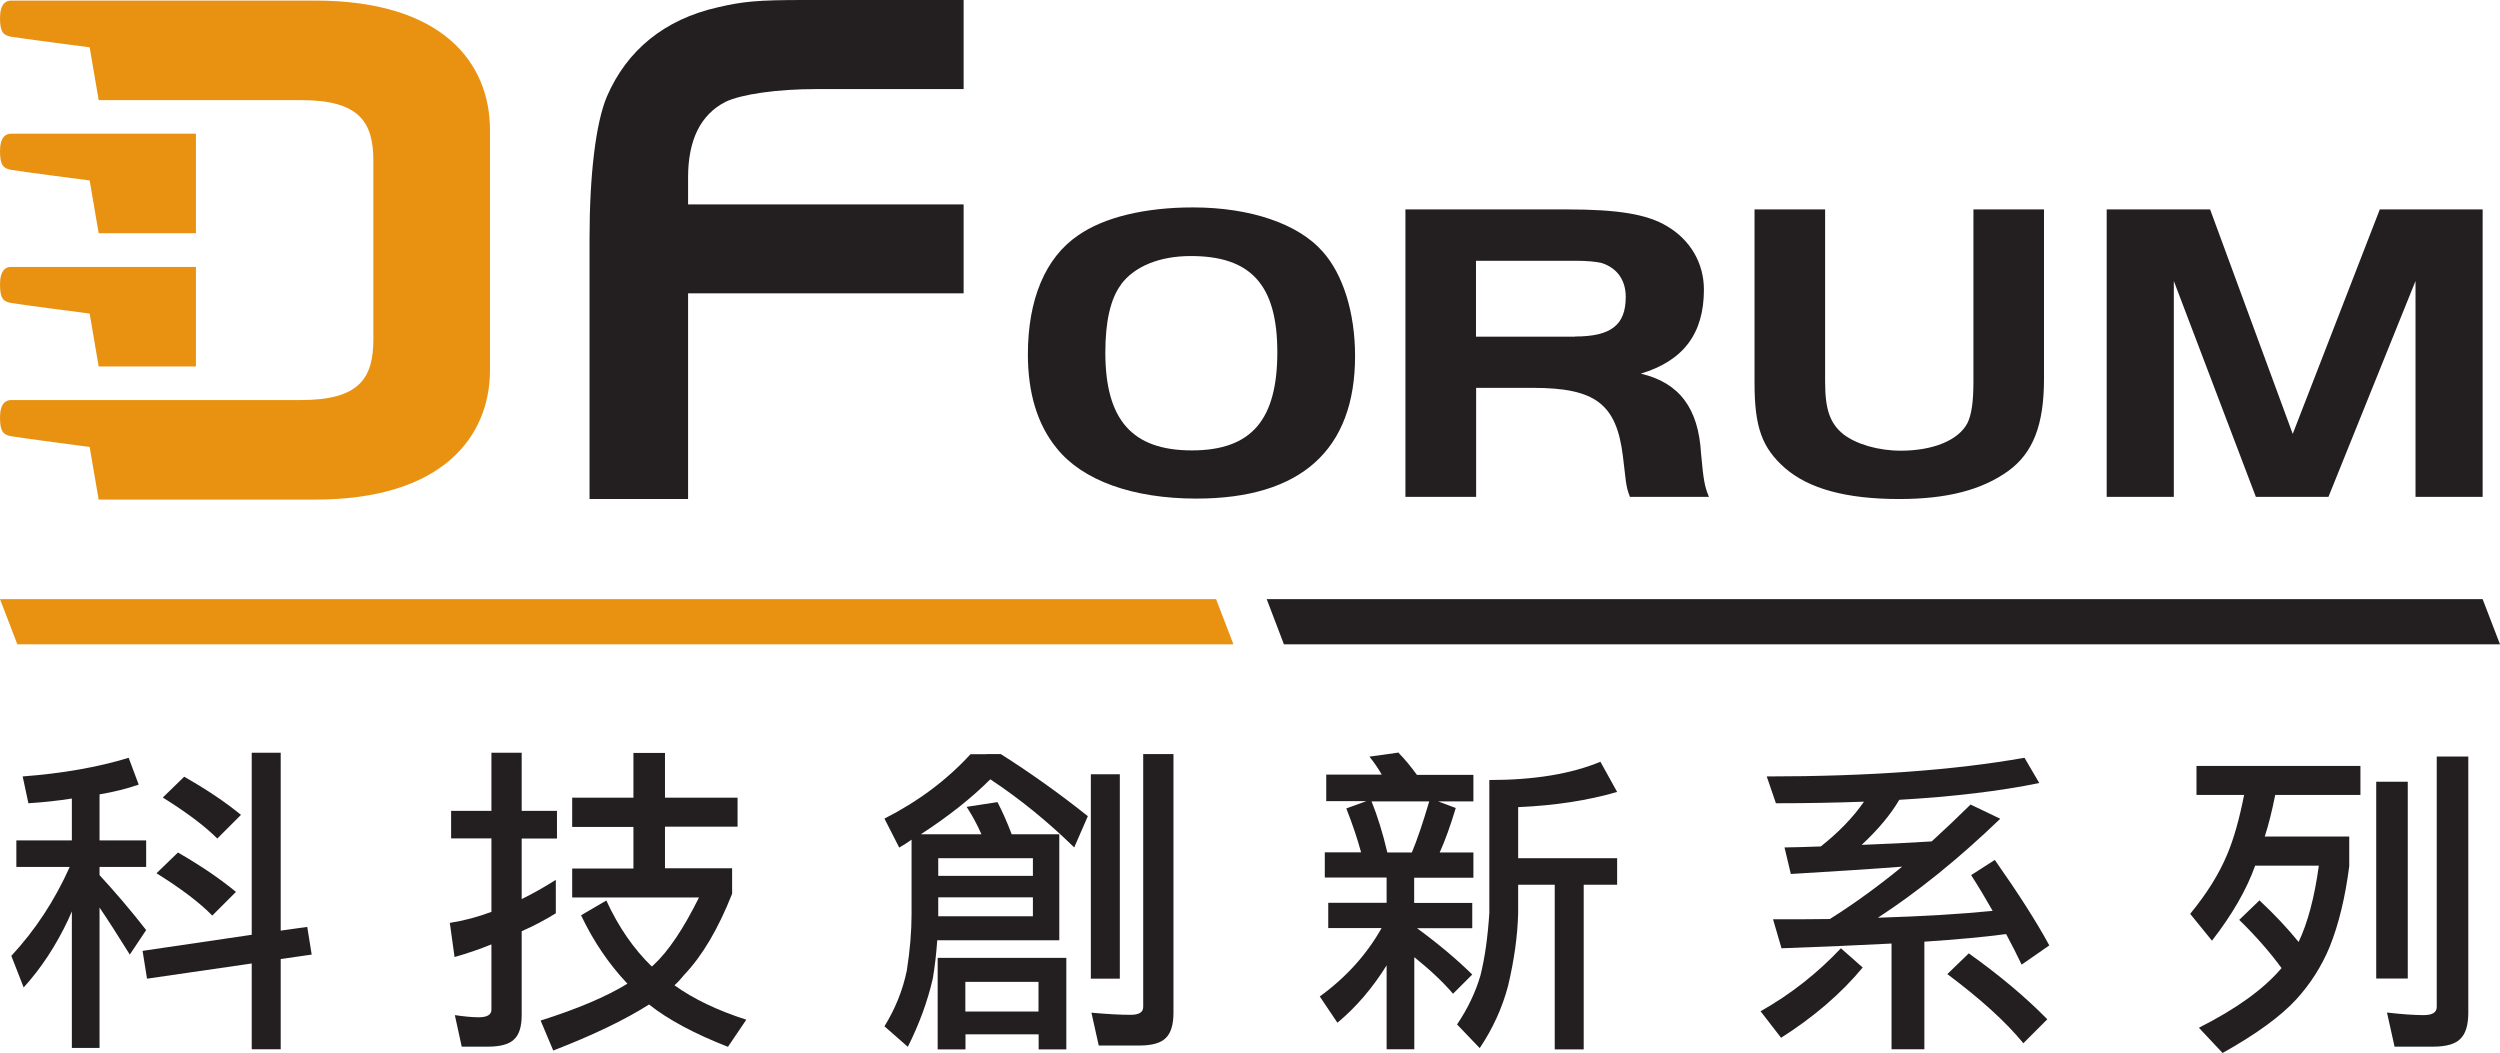 <?xml version="1.0" encoding="UTF-8"?>
<svg id="_圖層_2" data-name="圖層 2" xmlns="http://www.w3.org/2000/svg" xmlns:xlink="http://www.w3.org/1999/xlink" viewBox="0 0 174.29 73.41">
  <defs>
    <style>
      .cls-1 {
        clip-path: url(#clippath);
      }

      .cls-2 {
        fill: none;
      }

      .cls-2, .cls-3, .cls-4 {
        stroke-width: 0px;
      }

      .cls-5 {
        clip-path: url(#clippath-1);
      }

      .cls-3 {
        fill: #231f20;
      }

      .cls-4 {
        fill: #e99211;
      }
    </style>
    <clipPath id="clippath">
      <rect class="cls-2" width="174.29" height="44.92"/>
    </clipPath>
    <clipPath id="clippath-1">
      <rect class="cls-2" y="0" width="174.29" height="44.92"/>
    </clipPath>
  </defs>
  <g id="Text">
    <g id="DForum">
      <g class="cls-1">
        <polygon class="cls-4" points="0 41.77 1.21 44.92 85.99 44.92 84.78 41.77 0 41.77"/>
        <polygon class="cls-3" points="88.31 41.77 89.51 44.92 174.29 44.92 173.08 41.77 88.31 41.77"/>
        <g class="cls-5">
          <path class="cls-4" d="m.77,21.12c.52.1,5.48.74,5.48.74l.63,3.69h6.78v-6.94H.77C.41,18.6,0,18.84,0,19.83s.24,1.2.77,1.29"/>
          <path class="cls-4" d="m6.88,34.83h15.09c8.88,0,12.19-4.39,12.19-9.03V9.08C34.16,4.37,30.85.04,21.97.04H.77C.41.04,0,.27,0,1.26s.24,1.2.77,1.3c.52.09,5.48.74,5.48.74l.63,3.68h14.11c4.06,0,5.04,1.52,5.04,4.24v12.43c0,2.72-.98,4.24-5.04,4.24H.77C.41,27.89,0,28.12,0,29.11s.24,1.2.77,1.3c.52.1,5.48.75,5.48.75l.63,3.68Z"/>
          <path class="cls-4" d="m6.25,12.58l.63,3.68h6.78v-6.94H.77C.41,9.32,0,9.55,0,10.54s.24,1.2.77,1.3c.52.1,5.48.74,5.48.74"/>
          <path class="cls-3" d="m67.18,20.45h-19.21v14.34h-6.87v-18.15c0-4.49.44-8.08,1.21-9.91,1.4-3.24,4.02-5.37,7.69-6.21,1.79-.42,2.81-.52,6.05-.52h11.13v6.21h-10.26c-2.76,0-5.23.36-6.34.89-1.74.89-2.61,2.66-2.61,5.27v1.88h19.21v6.21Z"/>
          <path class="cls-3" d="m92.22,17.55c1.42,1.59,2.25,4.27,2.25,7.27,0,6.55-3.78,9.94-11.06,9.94-4.44,0-7.94-1.26-9.74-3.51-1.35-1.65-2.01-3.85-2.01-6.55,0-3.82,1.21-6.73,3.5-8.29,1.8-1.26,4.65-1.95,8.01-1.95,3.99,0,7.35,1.14,9.05,3.09m-14.08,2.31c-.73.99-1.08,2.58-1.08,4.72,0,4.69,1.87,6.82,6.03,6.82s5.96-2.13,5.96-6.85-1.87-6.7-6.03-6.7c-2.18,0-3.95.72-4.89,2.01"/>
          <path class="cls-3" d="m102.9,34.64h-4.92V14.6h11.3c3.5,0,5.55.33,6.94,1.17,1.63.96,2.57,2.58,2.57,4.42,0,3.06-1.42,4.96-4.4,5.86,2.7.63,4.02,2.43,4.2,5.56.17,1.86.24,2.28.55,3.03h-5.51c-.17-.45-.21-.63-.28-1.08-.07-.54-.17-1.38-.21-1.77-.45-3.63-1.91-4.75-6.28-4.75h-3.95v7.6Zm6.9-11.18c2.53,0,3.54-.81,3.54-2.76,0-1.2-.63-2.04-1.7-2.37-.38-.09-1.01-.15-1.84-.15h-6.9v5.29h6.9Z"/>
          <path class="cls-3" d="m127.24,26.62c0,1.95.35,2.91,1.28,3.66.9.69,2.43,1.14,3.99,1.14,2.25,0,4.02-.72,4.65-1.92.28-.57.42-1.44.42-2.88v-12.02h4.92v11.81c0,3.21-.76,5.17-2.5,6.43-1.84,1.32-4.26,1.95-7.59,1.95-3.71,0-6.31-.72-7.97-2.16-1.6-1.41-2.12-2.85-2.12-5.92v-12.11h4.92v12.02Z"/>
          <polygon class="cls-3" points="159.84 30.25 165.91 14.6 173.08 14.6 173.08 34.64 168.4 34.64 168.4 19.59 162.33 34.64 157.27 34.64 151.55 19.59 151.55 34.64 146.87 34.64 146.87 14.6 154.08 14.6 159.84 30.25"/>
        </g>
      </g>
    </g>
    <g>
      <path class="cls-3" d="m8.97,52.83l.7,1.87c-.81.28-1.71.51-2.73.68v3.21h3.25v1.85h-3.25v.57c1.07,1.16,2.16,2.43,3.25,3.83l-1.14,1.71c-.84-1.35-1.54-2.44-2.11-3.28v9.79h-1.93v-9.52c-.09.21-.18.4-.26.59-.85,1.8-1.88,3.37-3.1,4.71l-.86-2.2c1.67-1.8,3.03-3.87,4.07-6.2H1.14v-1.85h3.87v-2.92c-.94.15-1.95.26-3.03.33l-.4-1.87c2.77-.21,5.23-.64,7.39-1.3Zm12.45,11.79l.31,1.93-2.16.31v6.29h-2.02v-5.98l-7.3,1.06-.31-1.94,7.61-1.12v-12.69h2.02v12.4l1.85-.26Zm-9.02-5.19c1.6.92,2.95,1.84,4.05,2.75l-1.65,1.65c-.89-.91-2.19-1.89-3.89-2.95l1.5-1.45Zm.44-5.28c1.57.89,2.89,1.78,3.96,2.66l-1.65,1.65c-.88-.88-2.15-1.83-3.8-2.86l1.49-1.45Z"/>
      <path class="cls-3" d="m31.45,56.53h2.81v-4.05h2.11v4.05h2.46v1.93h-2.46v4.22c.78-.38,1.57-.83,2.38-1.34v2.33c-.76.47-1.55.89-2.38,1.25v5.85c0,.81-.18,1.37-.53,1.69-.34.34-.95.51-1.85.51h-1.8l-.48-2.2c.67.1,1.23.15,1.67.15.59,0,.88-.18.88-.53v-4.55c-.83.34-1.69.63-2.57.88l-.33-2.38c.95-.15,1.92-.4,2.9-.77v-5.12h-2.81v-1.93Zm8.44-.92h4.27v-3.12h2.2v3.12h5.06v2.02h-5.06v2.9h4.68v1.78c-.97,2.45-2.08,4.33-3.34,5.65-.21.26-.43.51-.68.73,1.32.95,2.99,1.75,5.01,2.4l-1.28,1.89c-2.36-.92-4.19-1.91-5.5-2.95-1.69,1.07-3.91,2.14-6.68,3.21l-.88-2.09c2.55-.81,4.57-1.66,6.05-2.57-1.3-1.38-2.38-2.97-3.23-4.77l1.76-1.03c.85,1.85,1.91,3.38,3.17,4.6.06-.04.11-.09.15-.13,1.01-.94,2.06-2.5,3.14-4.68h-8.84v-2.02h4.27v-2.9h-4.27v-2.02Z"/>
      <path class="cls-3" d="m68.8,52.57h.97c2.08,1.32,4.1,2.76,6.07,4.33l-.95,2.18c-1.86-1.82-3.81-3.4-5.85-4.75-1.29,1.29-2.9,2.57-4.84,3.83h4.22c-.29-.67-.64-1.31-1.03-1.91l2.15-.33c.35.67.68,1.42.99,2.24h3.32v7.39h-8.51c-.06.89-.16,1.79-.31,2.68-.37,1.6-.95,3.18-1.74,4.75l-1.63-1.43c.76-1.23,1.28-2.53,1.56-3.89.22-1.41.33-2.71.33-3.91v-5.21c-.29.21-.58.39-.86.55l-1.03-2.02c2.36-1.2,4.36-2.7,6-4.49h1.12Zm5.54,14.21v6.38h-1.93v-1.05h-5.1v1.05h-1.94v-6.38h8.97Zm-2.33-6.95h-6.6v1.23h6.6v-1.23Zm-6.6,2.73v1.32h6.6v-1.32h-6.6Zm1.89,7.96h5.1v-2.07h-5.1v2.07Zm8.75-16.54h2.02v14.25h-2.02v-14.25Zm3.39,18.91h-2.84l-.51-2.29c1.1.1,2.01.15,2.73.15.59,0,.88-.18.88-.55v-17.63h2.11v18.03c0,.84-.18,1.42-.53,1.76-.34.35-.95.53-1.85.53Z"/>
      <path class="cls-3" d="m97.5,52.48c.47.48.89,1,1.28,1.54h3.94v1.85h-2.46l1.23.46c-.37,1.23-.74,2.26-1.12,3.1h2.35v1.76h-4.13v1.76h4.05v1.76h-3.85c1.5,1.1,2.78,2.18,3.85,3.23l-1.34,1.34c-.69-.81-1.59-1.66-2.7-2.55v6.42h-1.93v-5.85c-.98,1.58-2.13,2.92-3.43,4l-1.23-1.83c1.83-1.33,3.27-2.92,4.31-4.77h-3.72v-1.76h4.07v-1.76h-4.31v-1.76h2.53c-.25-.92-.59-1.94-1.03-3.06l1.41-.51h-2.81v-1.85h3.87c-.26-.45-.55-.87-.86-1.25l2.07-.29Zm-.79,6.95h1.72c.38-.91.78-2.1,1.21-3.56h-4.02c.41,1.01.78,2.2,1.1,3.56Zm14.86-6.33l1.17,2.11c-2.05.6-4.35.95-6.9,1.06v3.56h6.9v1.85h-2.33v11.48h-2.02v-11.48h-2.55v1.98c-.04,1.6-.28,3.28-.7,5.06-.4,1.52-1.06,2.98-1.98,4.35l-1.58-1.65c.75-1.11,1.29-2.25,1.63-3.41.31-1.23.51-2.68.62-4.35v-9.28c3.11,0,5.7-.42,7.76-1.28Z"/>
      <path class="cls-3" d="m128.34,66.11l1.52,1.34c-1.51,1.82-3.41,3.45-5.69,4.9l-1.43-1.85c2.08-1.17,3.95-2.64,5.61-4.4Zm12.8-13.28l1.03,1.76c-2.73.56-5.98.95-9.76,1.17-.59,1.01-1.46,2.06-2.62,3.14,1.66-.06,3.28-.14,4.88-.24.92-.84,1.82-1.69,2.71-2.57l2.07.99c-2.9,2.79-5.75,5.09-8.53,6.9,3.2-.1,5.86-.26,8-.48-.46-.81-.95-1.63-1.5-2.49l1.65-1.06c1.63,2.32,2.9,4.3,3.8,5.96l-1.93,1.34c-.32-.67-.68-1.39-1.08-2.13-1.57.21-3.47.38-5.7.53v7.5h-2.29v-7.37c-2.29.12-4.84.23-7.67.33l-.59-2.02c1.38,0,2.7,0,3.96-.02,1.72-1.08,3.39-2.3,5.04-3.65-2.35.18-4.93.34-7.76.51l-.44-1.85c.84-.01,1.68-.04,2.53-.07,1.23-.97,2.24-2.01,3.01-3.12-1.93.07-3.98.11-6.14.11l-.64-1.87c7.07,0,13.05-.43,17.96-1.3Zm-3.89,13.63c2.16,1.54,3.98,3.07,5.48,4.6l-1.67,1.67c-1.23-1.5-3-3.1-5.3-4.82l1.5-1.45Z"/>
      <path class="cls-3" d="m153.13,53.4h11.43v2.02h-5.94c-.22,1.1-.46,2.07-.73,2.9h5.89v2.07c-.28,2.17-.73,4.04-1.36,5.61-.57,1.38-1.36,2.61-2.35,3.69-1.1,1.19-2.81,2.43-5.12,3.72l-1.65-1.76c2.61-1.32,4.53-2.7,5.76-4.16-.79-1.08-1.77-2.21-2.95-3.36l1.41-1.36c1.05.98,1.96,1.95,2.73,2.9.64-1.35,1.11-3.12,1.41-5.32h-4.44c-.59,1.66-1.59,3.4-3.01,5.23l-1.52-1.87c1.16-1.41,2.02-2.79,2.59-4.16.45-1.07.84-2.45,1.17-4.13h-3.32v-2.02Zm12.53,1.1h2.2v13.72h-2.2v-13.72Zm3.94,18.47h-2.66l-.53-2.38c1.04.12,1.89.18,2.55.18.62,0,.92-.19.92-.57v-17.46h2.2v17.85c0,.87-.18,1.47-.55,1.83-.35.37-1,.55-1.93.55Z"/>
    </g>
  </g>
</svg>